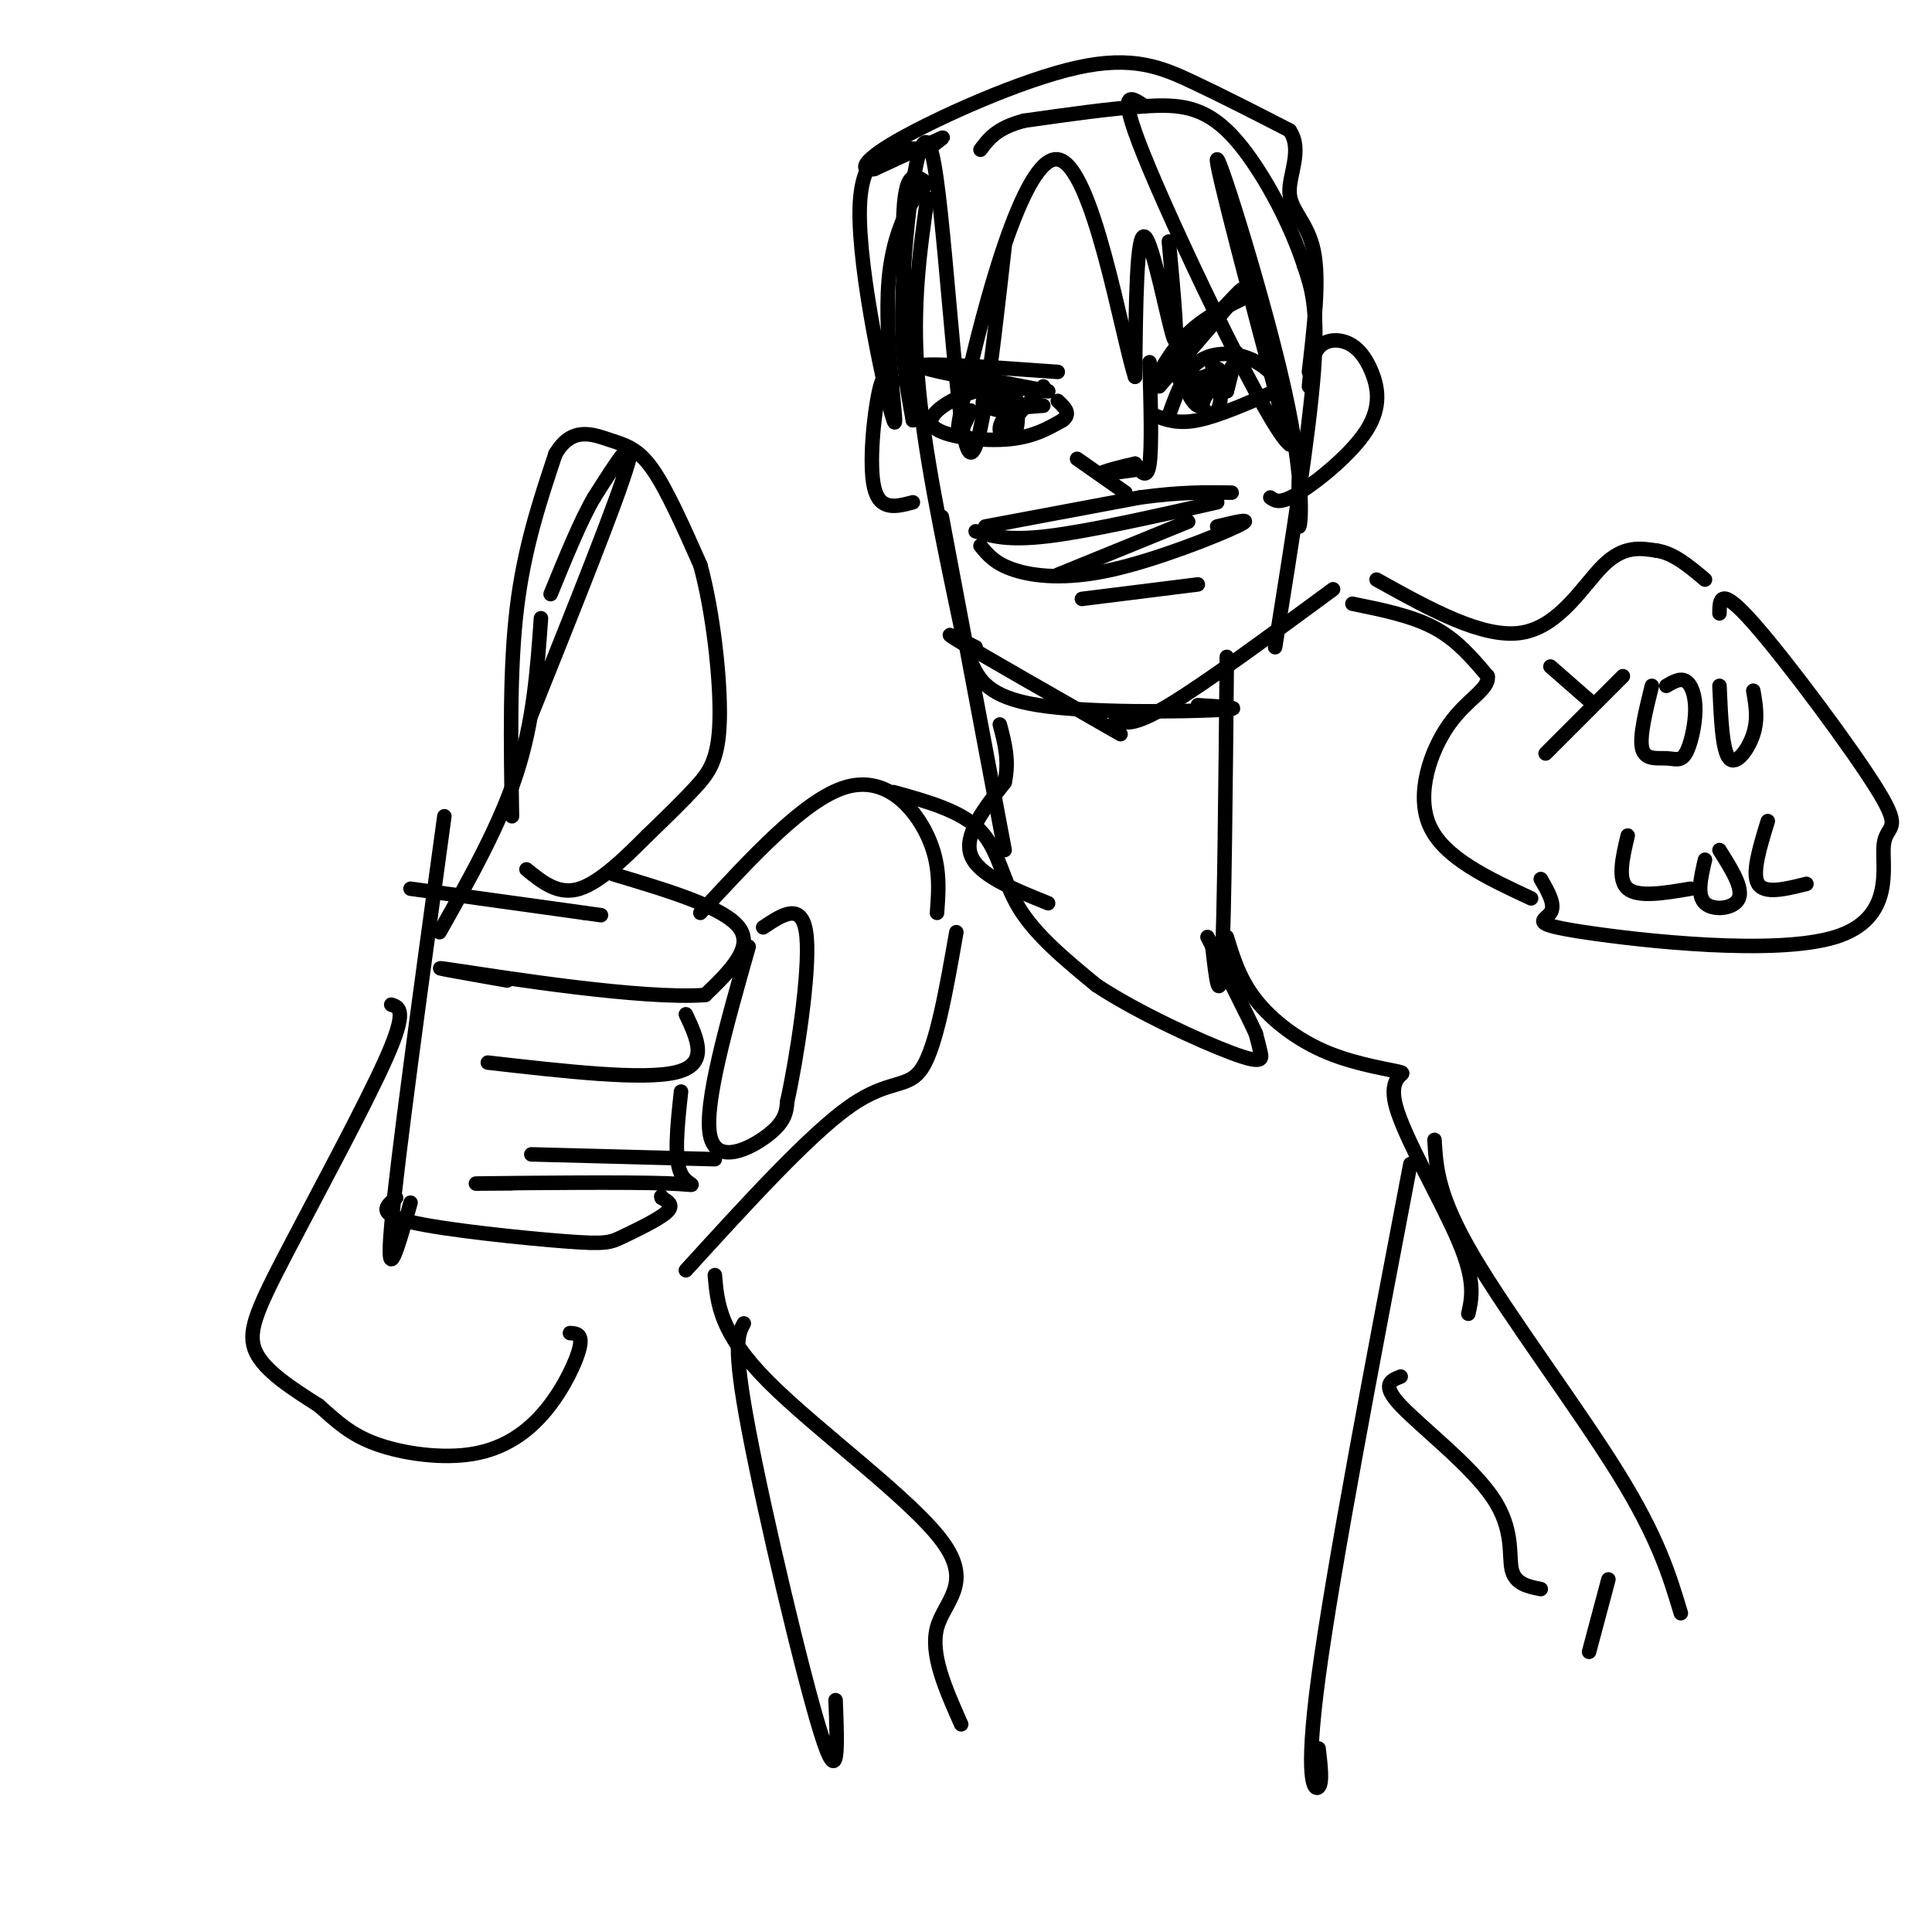 <svg viewBox='0 0 400 400' version='1.1' xmlns='http://www.w3.org/2000/svg' xmlns:xlink='http://www.w3.org/1999/xlink'><g fill='none' stroke='rgb(0,0,0)' stroke-width='3' stroke-linecap='round' stroke-linejoin='round'><path d='M106,169c-0.250,-15.250 -0.500,-30.500 1,-43c1.500,-12.500 4.750,-22.250 8,-32'/><path d='M115,94c3.310,-5.750 7.583,-4.125 11,-3c3.417,1.125 5.976,1.750 9,6c3.024,4.250 6.512,12.125 10,20'/><path d='M145,117c2.631,9.619 4.208,23.667 4,32c-0.208,8.333 -2.202,10.952 -5,14c-2.798,3.048 -6.399,6.524 -10,10'/><path d='M134,173c-4.178,4.178 -9.622,9.622 -14,11c-4.378,1.378 -7.689,-1.311 -11,-4'/><path d='M85,184c0.000,0.000 36.000,5.000 36,5'/><path d='M121,189c6.000,0.833 3.000,0.417 0,0'/><path d='M127,181c11.417,3.417 22.833,6.833 26,11c3.167,4.167 -1.917,9.083 -7,14'/><path d='M146,206c-12.867,0.978 -41.533,-3.578 -51,-5c-9.467,-1.422 0.267,0.289 10,2'/><path d='M142,210c2.417,5.167 4.833,10.333 -2,12c-6.833,1.667 -22.917,-0.167 -39,-2'/><path d='M141,226c-0.756,6.958 -1.512,13.917 0,17c1.512,3.083 5.292,2.292 -3,2c-8.292,-0.292 -28.655,-0.083 -36,0c-7.345,0.083 -1.673,0.042 4,0'/><path d='M155,196c-4.622,16.311 -9.244,32.622 -8,39c1.244,6.378 8.356,2.822 12,0c3.644,-2.822 3.822,-4.911 4,-7'/><path d='M163,228c1.911,-8.556 4.689,-26.444 4,-34c-0.689,-7.556 -4.844,-4.778 -9,-2'/><path d='M92,169c-4.917,35.833 -9.833,71.667 -11,85c-1.167,13.333 1.417,4.167 4,-5'/><path d='M110,148c8.917,-22.250 17.833,-44.500 20,-52c2.167,-7.500 -2.417,-0.250 -7,7'/><path d='M123,103c-2.667,4.500 -5.833,12.250 -9,20'/><path d='M82,248c-2.065,1.665 -4.131,3.330 3,5c7.131,1.670 23.458,3.344 32,4c8.542,0.656 9.300,0.292 12,-1c2.700,-1.292 7.343,-3.512 9,-5c1.657,-1.488 0.329,-2.244 -1,-3'/><path d='M137,248c-0.167,-0.500 -0.083,-0.250 0,0'/><path d='M81,208c1.696,0.542 3.393,1.083 -1,11c-4.393,9.917 -14.875,29.208 -21,41c-6.125,11.792 -7.893,16.083 -6,20c1.893,3.917 7.446,7.458 13,11'/><path d='M66,291c3.727,3.299 6.546,6.047 12,8c5.454,1.953 13.544,3.111 20,2c6.456,-1.111 11.276,-4.491 15,-9c3.724,-4.509 6.350,-10.145 7,-13c0.650,-2.855 -0.675,-2.927 -2,-3'/><path d='M142,263c12.844,-14.089 25.689,-28.178 34,-34c8.311,-5.822 12.089,-3.378 15,-8c2.911,-4.622 4.956,-16.311 7,-28'/><path d='M145,189c10.822,-11.733 21.644,-23.467 30,-26c8.356,-2.533 14.244,4.133 17,10c2.756,5.867 2.378,10.933 2,16'/><path d='M185,164c7.067,1.956 14.133,3.911 18,8c3.867,4.089 4.533,10.311 8,16c3.467,5.689 9.733,10.844 16,16'/><path d='M227,204c8.440,5.595 21.542,11.583 28,14c6.458,2.417 6.274,1.262 6,0c-0.274,-1.262 -0.637,-2.631 -1,-4'/><path d='M260,214c-1.833,-4.000 -5.917,-12.000 -10,-20'/><path d='M251,196c0.750,6.500 1.500,13.000 2,3c0.500,-10.000 0.750,-36.500 1,-63'/><path d='M217,187c-7.250,-2.917 -14.500,-5.833 -16,-10c-1.500,-4.167 2.750,-9.583 7,-15'/><path d='M208,162c1.000,-4.500 0.000,-8.250 -1,-12'/><path d='M202,134c-4.000,-2.000 -8.000,-4.000 -3,-1c5.000,3.000 19.000,11.000 33,19'/><path d='M231,149c1.750,0.750 3.500,1.500 11,-3c7.500,-4.500 20.750,-14.250 34,-24'/><path d='M264,134c3.500,-21.917 7.000,-43.833 8,-57c1.000,-13.167 -0.500,-17.583 -2,-22'/><path d='M270,55c-2.929,-9.119 -9.250,-20.917 -15,-27c-5.750,-6.083 -10.929,-6.452 -18,-6c-7.071,0.452 -16.036,1.726 -25,3'/><path d='M212,25c-5.667,1.500 -7.333,3.750 -9,6'/><path d='M192,41c-1.583,11.083 -3.167,22.167 -2,37c1.167,14.833 5.083,33.417 9,52'/><path d='M185,79c-0.978,-1.311 -1.956,-2.622 -3,2c-1.044,4.622 -2.156,15.178 -1,20c1.156,4.822 4.578,3.911 8,3'/><path d='M263,103c1.009,0.733 2.019,1.466 6,-1c3.981,-2.466 10.934,-8.130 14,-13c3.066,-4.870 2.244,-8.944 1,-12c-1.244,-3.056 -2.912,-5.092 -5,-6c-2.088,-0.908 -4.597,-0.688 -6,1c-1.403,1.688 -1.702,4.844 -2,8'/><path d='M269,95c-0.167,7.304 -0.333,14.607 0,14c0.333,-0.607 1.167,-9.125 -3,-28c-4.167,-18.875 -13.333,-48.107 -14,-48c-0.667,0.107 7.167,29.554 15,59'/><path d='M267,92c-4.067,-2.911 -21.733,-39.689 -29,-57c-7.267,-17.311 -4.133,-15.156 -1,-13'/><path d='M242,50c1.044,11.422 2.089,22.844 1,20c-1.089,-2.844 -4.311,-19.956 -6,-21c-1.689,-1.044 -1.844,13.978 -2,29'/><path d='M235,78c-2.786,-8.429 -8.750,-44.000 -16,-45c-7.250,-1.000 -15.786,32.571 -19,47c-3.214,14.429 -1.107,9.714 1,5'/><path d='M208,51c-2.780,24.714 -5.560,49.429 -8,41c-2.440,-8.429 -4.542,-50.000 -7,-60c-2.458,-10.000 -5.274,11.571 -6,26c-0.726,14.429 0.637,21.714 2,29'/><path d='M189,87c-0.356,-4.244 -2.244,-29.356 -2,-41c0.244,-11.644 2.622,-9.822 5,-8'/><path d='M192,38c-1.255,0.871 -6.893,7.048 -8,20c-1.107,12.952 2.317,32.679 1,29c-1.317,-3.679 -7.376,-30.766 -7,-44c0.376,-13.234 7.188,-12.617 14,-12'/><path d='M192,31c3.200,-2.578 4.200,-3.022 2,-2c-2.200,1.022 -7.600,3.511 -13,6'/><path d='M181,35c-2.802,0.494 -3.308,-1.270 5,-6c8.308,-4.730 25.429,-12.427 37,-15c11.571,-2.573 17.592,-0.021 24,3c6.408,3.021 13.204,6.510 20,10'/><path d='M267,27c2.786,4.071 -0.250,9.250 0,13c0.250,3.750 3.786,6.071 5,12c1.214,5.929 0.107,15.464 -1,25'/><path d='M191,76c0.000,0.000 26.000,5.000 26,5'/><path d='M217,81c-2.978,-0.378 -23.422,-3.822 -26,-5c-2.578,-1.178 12.711,-0.089 28,1'/><path d='M240,80c8.417,-9.750 16.833,-19.500 17,-20c0.167,-0.500 -7.917,8.250 -16,17'/><path d='M241,77c-3.190,3.583 -3.167,4.042 -2,2c1.167,-2.042 3.476,-6.583 7,-10c3.524,-3.417 8.262,-5.708 13,-8'/><path d='M242,86c1.578,-4.422 3.156,-8.844 6,-11c2.844,-2.156 6.956,-2.044 10,-1c3.044,1.044 5.022,3.022 7,5'/><path d='M265,79c1.000,0.833 0.000,0.417 -1,0'/><path d='M239,86c2.417,0.917 4.833,1.833 9,1c4.167,-0.833 10.083,-3.417 16,-6'/><path d='M252,79c-1.577,1.810 -3.155,3.619 -3,5c0.155,1.381 2.042,2.333 3,1c0.958,-1.333 0.988,-4.952 0,-6c-0.988,-1.048 -2.994,0.476 -5,2'/><path d='M247,81c0.177,0.447 3.120,0.563 3,0c-0.120,-0.563 -3.301,-1.805 -4,-1c-0.699,0.805 1.086,3.659 2,4c0.914,0.341 0.957,-1.829 1,-4'/><path d='M203,113c1.494,1.845 2.988,3.690 7,5c4.012,1.310 10.542,2.083 20,0c9.458,-2.083 21.845,-7.024 26,-9c4.155,-1.976 0.077,-0.988 -4,0'/><path d='M202,110c3.333,1.000 6.667,2.000 15,1c8.333,-1.000 21.667,-4.000 35,-7'/><path d='M216,81c-4.524,-0.679 -9.048,-1.357 -14,0c-4.952,1.357 -10.333,4.750 -9,7c1.333,2.250 9.381,3.357 15,3c5.619,-0.357 8.810,-2.179 12,-4'/><path d='M220,87c1.833,-1.333 0.417,-2.667 -1,-4'/><path d='M210,84c-1.577,1.768 -3.155,3.536 -3,5c0.155,1.464 2.042,2.625 3,1c0.958,-1.625 0.988,-6.036 0,-8c-0.988,-1.964 -2.994,-1.482 -5,-1'/><path d='M205,81c-1.316,0.731 -2.106,3.060 -1,3c1.106,-0.060 4.109,-2.508 4,-3c-0.109,-0.492 -3.328,0.971 -4,2c-0.672,1.029 1.204,1.623 3,2c1.796,0.377 3.513,0.536 4,0c0.487,-0.536 -0.257,-1.768 -1,-3'/><path d='M210,82c-0.956,-0.022 -2.844,1.422 -2,2c0.844,0.578 4.422,0.289 8,0'/><path d='M244,76c-0.167,1.417 -0.333,2.833 1,3c1.333,0.167 4.167,-0.917 7,-2'/><path d='M252,77c1.000,-0.500 0.000,-0.750 -1,-1'/><path d='M224,124c0.000,0.000 24.000,-3.000 24,-3'/><path d='M254,194c1.327,4.367 2.655,8.733 6,13c3.345,4.267 8.709,8.433 15,11c6.291,2.567 13.511,3.533 15,4c1.489,0.467 -2.753,0.433 -1,7c1.753,6.567 9.501,19.733 13,28c3.499,8.267 2.750,11.633 2,15'/><path d='M148,264c0.518,5.982 1.036,11.964 11,22c9.964,10.036 29.375,24.125 36,33c6.625,8.875 0.464,12.536 -1,18c-1.464,5.464 1.768,12.732 5,20'/><path d='M292,241c-8.022,42.022 -16.044,84.044 -19,106c-2.956,21.956 -0.844,23.844 0,23c0.844,-0.844 0.422,-4.422 0,-8'/><path d='M91,193c6.250,-11.083 12.500,-22.167 16,-33c3.500,-10.833 4.250,-21.417 5,-32'/><path d='M280,125c6.167,1.250 12.333,2.500 17,5c4.667,2.500 7.833,6.250 11,10'/><path d='M308,140c0.381,2.738 -4.167,4.583 -8,10c-3.833,5.417 -6.952,14.405 -4,21c2.952,6.595 11.976,10.798 21,15'/><path d='M285,120c11.022,6.133 22.044,12.267 30,11c7.956,-1.267 12.844,-9.933 17,-14c4.156,-4.067 7.578,-3.533 11,-3'/><path d='M343,114c3.500,0.500 6.750,3.250 10,6'/><path d='M320,156c0.000,0.000 16.000,-16.000 16,-16'/><path d='M321,138c0.000,0.000 8.000,7.000 8,7'/><path d='M342,142c-1.309,5.297 -2.618,10.595 -2,13c0.618,2.405 3.163,1.918 5,2c1.837,0.082 2.967,0.733 4,-1c1.033,-1.733 1.971,-5.851 2,-9c0.029,-3.149 -0.849,-5.328 -2,-6c-1.151,-0.672 -2.576,0.164 -4,1'/><path d='M356,142c0.289,6.689 0.578,13.378 2,15c1.422,1.622 3.978,-1.822 5,-5c1.022,-3.178 0.511,-6.089 0,-9'/><path d='M337,173c-1.083,4.583 -2.167,9.167 0,11c2.167,1.833 7.583,0.917 13,0'/><path d='M353,178c-0.867,3.689 -1.733,7.378 0,9c1.733,1.622 6.067,1.178 7,-1c0.933,-2.178 -1.533,-6.089 -4,-10'/><path d='M366,170c-1.667,5.417 -3.333,10.833 -2,13c1.333,2.167 5.667,1.083 10,0'/><path d='M319,182c1.561,2.686 3.122,5.372 2,7c-1.122,1.628 -4.928,2.196 7,4c11.928,1.804 39.588,4.842 52,1c12.412,-3.842 9.574,-14.566 10,-19c0.426,-4.434 4.115,-2.578 -1,-11c-5.115,-8.422 -19.033,-27.120 -26,-35c-6.967,-7.880 -6.984,-4.940 -7,-2'/><path d='M297,236c0.333,5.778 0.667,11.556 8,24c7.333,12.444 21.667,31.556 30,45c8.333,13.444 10.667,21.222 13,29'/><path d='M290,285c-2.065,0.810 -4.131,1.619 0,6c4.131,4.381 14.458,12.333 19,19c4.542,6.667 3.298,12.048 4,15c0.702,2.952 3.351,3.476 6,4'/><path d='M333,327c0.000,0.000 -4.000,15.000 -4,15'/><path d='M154,274c-1.178,2.133 -2.356,4.267 1,22c3.356,17.733 11.244,51.067 15,63c3.756,11.933 3.378,2.467 3,-7'/><path d='M110,239c0.000,0.000 38.000,1.000 38,1'/><path d='M204,109c0.000,0.000 32.000,-6.000 32,-6'/><path d='M236,103c8.500,-1.167 13.750,-1.083 19,-1'/><path d='M219,119c0.000,0.000 27.000,-11.000 27,-11'/><path d='M216,80c0.000,0.000 -8.000,9.000 -8,9'/><path d='M255,76c0.000,0.000 -1.000,5.000 -1,5'/><path d='M254,81c0.167,-0.500 1.083,-4.250 2,-8'/><path d='M195,107c0.000,0.000 13.000,69.000 13,69'/><path d='M201,137c1.711,3.667 3.422,7.333 14,9c10.578,1.667 30.022,1.333 37,1c6.978,-0.333 1.489,-0.667 -4,-1'/><path d='M223,95c0.000,0.000 10.000,7.000 10,7'/><path d='M238,75c0.250,8.750 0.500,17.500 0,21c-0.500,3.500 -1.750,1.750 -3,0'/><path d='M235,96c-2.422,0.489 -6.978,1.711 -7,2c-0.022,0.289 4.489,-0.356 9,-1'/></g>
</svg>
